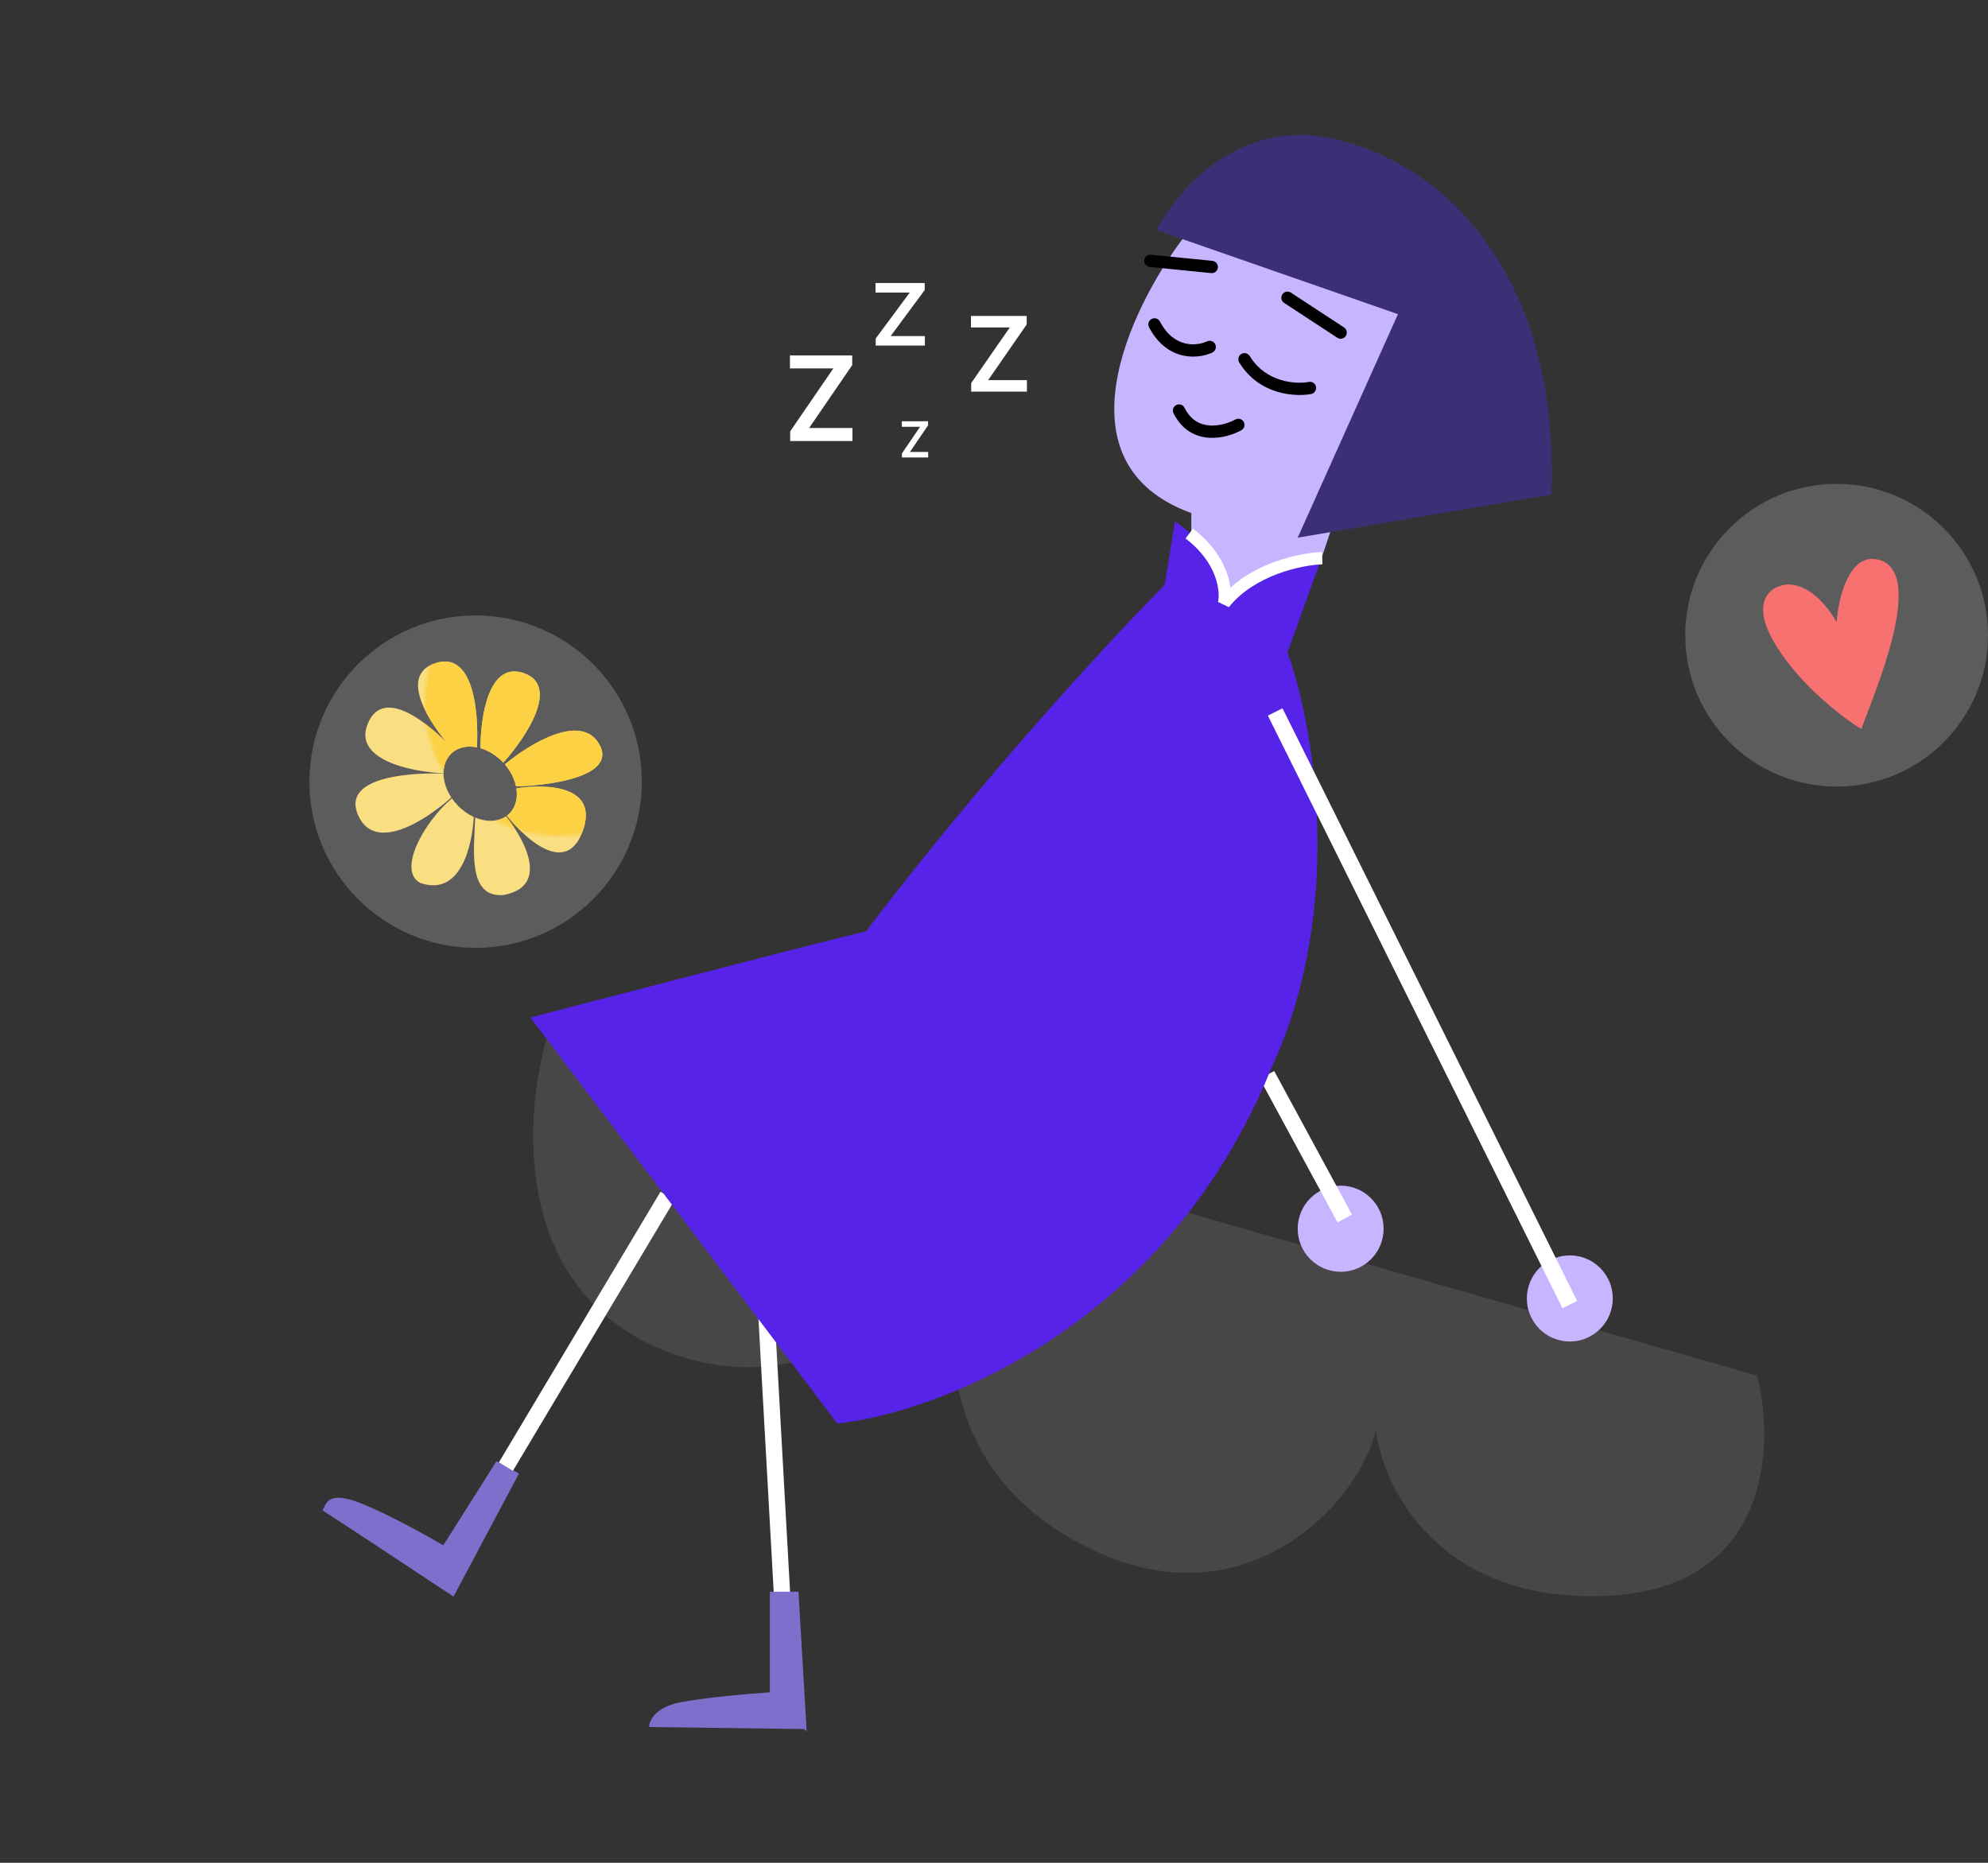 <svg width="604" height="566" viewBox="0 0 604 566" fill="none" xmlns="http://www.w3.org/2000/svg">
<rect x="0" y="0" width="604" height="566" fill="#333333" stroke="none"/>
<path opacity="0.1" d="M166.841 313L533.803 417.934C539.345 439.474 537.84 483.028 487.487 484.925C437.134 486.822 420.191 452.121 418.014 434.533C412.868 456.666 380.011 491.363 335.477 472.476C281.799 449.71 285.797 398.172 294.506 375.249C281.838 394.813 245.221 429.079 200.093 409.634C154.965 390.189 159.122 337.109 166.841 313Z" fill="white"/>
<path d="M361.946 155.89C320.67 140.936 343.297 93.789 359.459 72.397L429.703 91.089L427.216 102.305L404.216 161.497L401.108 170.844L373.135 182.682L361.946 163.367V155.89Z" fill="#C8B5FF"/>
<path fill-rule="evenodd" clip-rule="evenodd" d="M347.657 79.065C347.555 80.092 348.303 81.008 349.328 81.111L367.976 82.98C369.001 83.083 369.915 82.333 370.017 81.306C370.12 80.279 369.372 79.363 368.347 79.26L349.699 77.391C348.674 77.288 347.76 78.038 347.657 79.065ZM389.601 89.444C389.037 90.308 389.279 91.466 390.141 92.031L406.303 102.623C407.165 103.188 408.321 102.946 408.885 102.082C409.448 101.218 409.206 100.059 408.344 99.494L392.182 88.902C391.32 88.337 390.165 88.579 389.601 89.444ZM377.135 107.564C376.256 108.102 375.979 109.253 376.516 110.134C382.559 120.045 393.609 120.623 398.349 119.718C399.36 119.525 400.024 118.546 399.831 117.532C399.639 116.518 398.662 115.853 397.651 116.046C393.687 116.802 384.596 116.217 379.699 108.184C379.162 107.303 378.014 107.026 377.135 107.564Z" fill="black"/>
<path fill-rule="evenodd" clip-rule="evenodd" d="M349.889 96.912C348.977 97.393 348.627 98.523 349.107 99.436C351.83 104.622 355.576 107.119 359.267 107.987C362.87 108.835 366.253 108.093 368.335 107.111C369.267 106.672 369.667 105.558 369.228 104.624C368.79 103.69 367.679 103.289 366.747 103.728C365.307 104.408 362.784 104.975 360.119 104.348C357.542 103.741 354.657 101.98 352.407 97.695C351.928 96.782 350.8 96.431 349.889 96.912Z" fill="black"/>
<path fill-rule="evenodd" clip-rule="evenodd" d="M357.383 123.063C356.461 123.525 356.088 124.648 356.549 125.571C359.109 130.703 363.198 132.704 367.217 133.002C371.101 133.29 374.849 131.999 377.142 130.735C378.045 130.237 378.374 129.101 377.878 128.196C377.381 127.292 376.247 126.962 375.345 127.459C373.494 128.48 370.466 129.494 367.492 129.273C364.652 129.063 361.8 127.74 359.885 123.899C359.424 122.976 358.304 122.602 357.383 123.063Z" fill="black"/>
<path d="M394.27 373.345C394.27 380.571 400.115 386.43 407.324 386.43C414.534 386.43 420.378 380.571 420.378 373.345C420.378 366.118 414.534 360.26 407.324 360.26C400.115 360.26 394.27 366.118 394.27 373.345Z" fill="#C8B5FF"/>
<path fill-rule="evenodd" clip-rule="evenodd" d="M410.753 369.041L387.131 325.425L382.761 327.803L406.382 371.419L410.753 369.041Z" fill="white"/>
<path d="M150.838 444L157.676 447.738L137.784 485.123C125.559 477.023 100.487 460.449 98 458.954C99.243 456.462 99.865 452.723 110.433 457.085C118.887 460.574 130.117 466.846 134.676 469.546L150.838 444Z" fill="#7E6FCD"/>
<path fill-rule="evenodd" clip-rule="evenodd" d="M155.836 446.903L204.944 364.656L200.677 362.096L151.569 444.343L155.836 446.903ZM240.095 484.624L235.148 396L230.201 396.507L235.148 485.13L240.095 484.624Z" fill="white"/>
<path d="M356.973 158.382L361.946 162.121C374.378 175.828 371.27 180.19 371.892 183.305C380.843 173.336 395.513 169.598 401.729 168.974L391.162 198.259C399.036 219.859 409.065 275.397 386.189 324.745C354.362 403.004 285.072 429.215 254.405 432.538L161.162 309.168C161.162 309.168 251.919 285.491 263.108 282.998C309.108 222.559 353.865 177.698 353.865 177.698L356.973 158.382Z" fill="#5723E8"/>
<path fill-rule="evenodd" clip-rule="evenodd" d="M360.194 163.607C370.082 171.158 370.736 179.901 370.072 182.899L373.342 184.481C377.291 179.591 382.817 176.375 388.224 174.355C393.63 172.335 398.776 171.563 401.79 171.465L401.67 167.729C398.26 167.839 392.714 168.687 386.921 170.852C382.474 172.514 377.799 174.983 373.828 178.563C373.163 173.476 370.268 166.601 362.455 160.633L360.194 163.607Z" fill="white"/>
<path d="M351.378 69.905L424.73 95.451L394.27 163.367L471.351 150.282C473.838 82.989 438.405 48.72 403.595 41.866C375.746 36.383 357.18 58.274 351.378 69.905Z" fill="#3B3075"/>
<path d="M463.892 394.53C463.892 401.756 469.736 407.614 476.946 407.614C484.156 407.614 490 401.756 490 394.53C490 387.303 484.156 381.445 476.946 381.445C469.736 381.445 463.892 387.303 463.892 394.53Z" fill="#C8B5FF"/>
<path fill-rule="evenodd" clip-rule="evenodd" d="M233.892 483.63H242.595L245.042 525.335L245.081 525.377L245.044 525.376L245.081 526L244.268 525.366L197.216 524.754C197.216 522.884 199.081 518.772 206.541 517.277C213.761 515.829 227.389 514.654 233.892 514.204V483.63Z" fill="#7E6FCD"/>
<path fill-rule="evenodd" clip-rule="evenodd" d="M479.171 395.288L389.658 215.217L385.207 217.44L474.72 397.511L479.171 395.288Z" fill="white"/>
<path d="M240.075 134V131.067L253.183 111.948H240V108H258.925V110.933L245.83 130.052H259V134H240.075Z" fill="white"/>
<path d="M266.059 105V102.857L276.407 88.885H266V86H280.941V88.143L270.602 102.115H281V105H266.059Z" fill="white"/>
<path d="M274.032 139V137.759L279.551 129.67H274V128H281.968V129.241L276.455 137.33H282V139H274.032Z" fill="white"/>
<path d="M295.067 119V116.406L306.795 99.493H295V96H311.933V98.594L300.216 115.507H312V119H295.067Z" fill="white"/>
<circle opacity="0.2" cx="558.009" cy="193.009" r="45.992" transform="rotate(-0.021 558.009 193.009)" fill="white"/>
<path d="M570.517 170.016C561.717 168.016 558.517 181.849 558.017 189.016C551.217 177.416 543.85 176.85 541.017 178.016C537.35 178.85 531.917 183.616 539.517 196.016C547.117 208.416 560.017 218.183 565.517 221.516C568.736 212.29 585.947 173.523 570.517 170.016Z" fill="#F87171"/>
<circle opacity="0.2" cx="144.5" cy="237.5" r="50.5" fill="white"/>
<path fill-rule="evenodd" clip-rule="evenodd" d="M144.896 227.068C145.499 216 143.752 197.651 132.192 201.529C121.977 204.957 128.826 217.224 135.74 225.678C128.109 218.032 116.791 210.009 112.19 218.925C106.089 230.746 124.948 234.549 134.752 234.961C134.747 232.627 135.517 230.494 137.11 228.966C139.084 227.073 141.934 226.482 144.896 227.068ZM152.908 231.723C152.855 231.666 152.801 231.609 152.747 231.552C150.739 229.459 148.364 228.034 146.001 227.34C145.945 217.818 148.504 200.603 159.31 204.589C170.153 208.588 159.71 224.163 152.908 231.723ZM156.787 238.963C156.313 236.68 155.167 234.333 153.389 232.26C160.933 225.976 176.626 216.426 182.088 226.174C187.389 235.637 168.35 238.588 156.787 238.963ZM154.011 247.849C154.243 247.675 154.465 247.487 154.677 247.284C156.666 245.376 157.371 242.525 156.888 239.515C166.582 238.072 181.871 238.879 177.1 252.372C172.298 265.955 160.301 255.703 154.011 247.849ZM144.363 248.404C147.73 249.814 151.229 249.754 153.745 248.039C159.746 255.57 166.904 269.428 152.891 271.97C143.178 272.664 143.751 261.19 144.208 252.052L144.208 252.052C144.271 250.777 144.333 249.548 144.363 248.404ZM137.303 242.566C137.809 243.303 138.389 244.018 139.04 244.698C140.525 246.246 142.211 247.429 143.945 248.221C143.449 257.508 139.699 272.449 127.698 268.283C120.598 264.568 128.814 249.736 137.303 242.566ZM134.752 235.034C134.773 237.393 135.581 239.953 137.126 242.302C129.275 249.363 113.698 259.38 108.715 247.495C104.225 236.785 121.842 234.692 134.752 235.034Z" fill="#F9DE82"/>
<mask id="mask0_1281_202" style="mask-type:alpha" maskUnits="userSpaceOnUse" x="129" y="173" width="81" height="81">
<circle cx="169.5" cy="213.5" r="40.5" fill="#D9D9D9"/>
</mask>
<g mask="url(#mask0_1281_202)">
<path fill-rule="evenodd" clip-rule="evenodd" d="M144.896 227.068C145.499 216 143.752 197.651 132.192 201.529C121.977 204.957 128.826 217.224 135.74 225.678C128.109 218.032 116.791 210.009 112.19 218.925C106.089 230.746 124.948 234.549 134.752 234.961C134.747 232.627 135.517 230.494 137.11 228.966C139.084 227.073 141.934 226.482 144.896 227.068ZM152.908 231.723C152.855 231.666 152.801 231.609 152.747 231.552C150.739 229.459 148.364 228.034 146.001 227.34C145.945 217.818 148.504 200.603 159.31 204.589C170.153 208.588 159.71 224.163 152.908 231.723ZM156.787 238.963C156.313 236.68 155.167 234.333 153.389 232.26C160.933 225.976 176.626 216.426 182.088 226.174C187.389 235.637 168.35 238.588 156.787 238.963ZM154.011 247.849C154.243 247.675 154.465 247.487 154.677 247.284C156.666 245.376 157.371 242.525 156.888 239.515C166.582 238.072 181.871 238.879 177.1 252.372C172.298 265.955 160.301 255.703 154.011 247.849ZM144.363 248.404C147.73 249.814 151.229 249.754 153.745 248.039C159.746 255.57 166.904 269.428 152.891 271.97C143.178 272.664 143.751 261.19 144.208 252.052L144.208 252.052C144.271 250.777 144.333 249.548 144.363 248.404ZM137.303 242.566C137.809 243.303 138.389 244.018 139.04 244.697C140.525 246.246 142.211 247.429 143.945 248.221C143.449 257.508 139.699 272.449 127.698 268.283C120.598 264.568 128.814 249.736 137.303 242.566ZM134.752 235.034C134.773 237.393 135.581 239.953 137.126 242.302C129.275 249.363 113.698 259.38 108.715 247.495C104.225 236.785 121.842 234.692 134.752 235.034Z" fill="#FCD143"/>
</g>
</svg>
